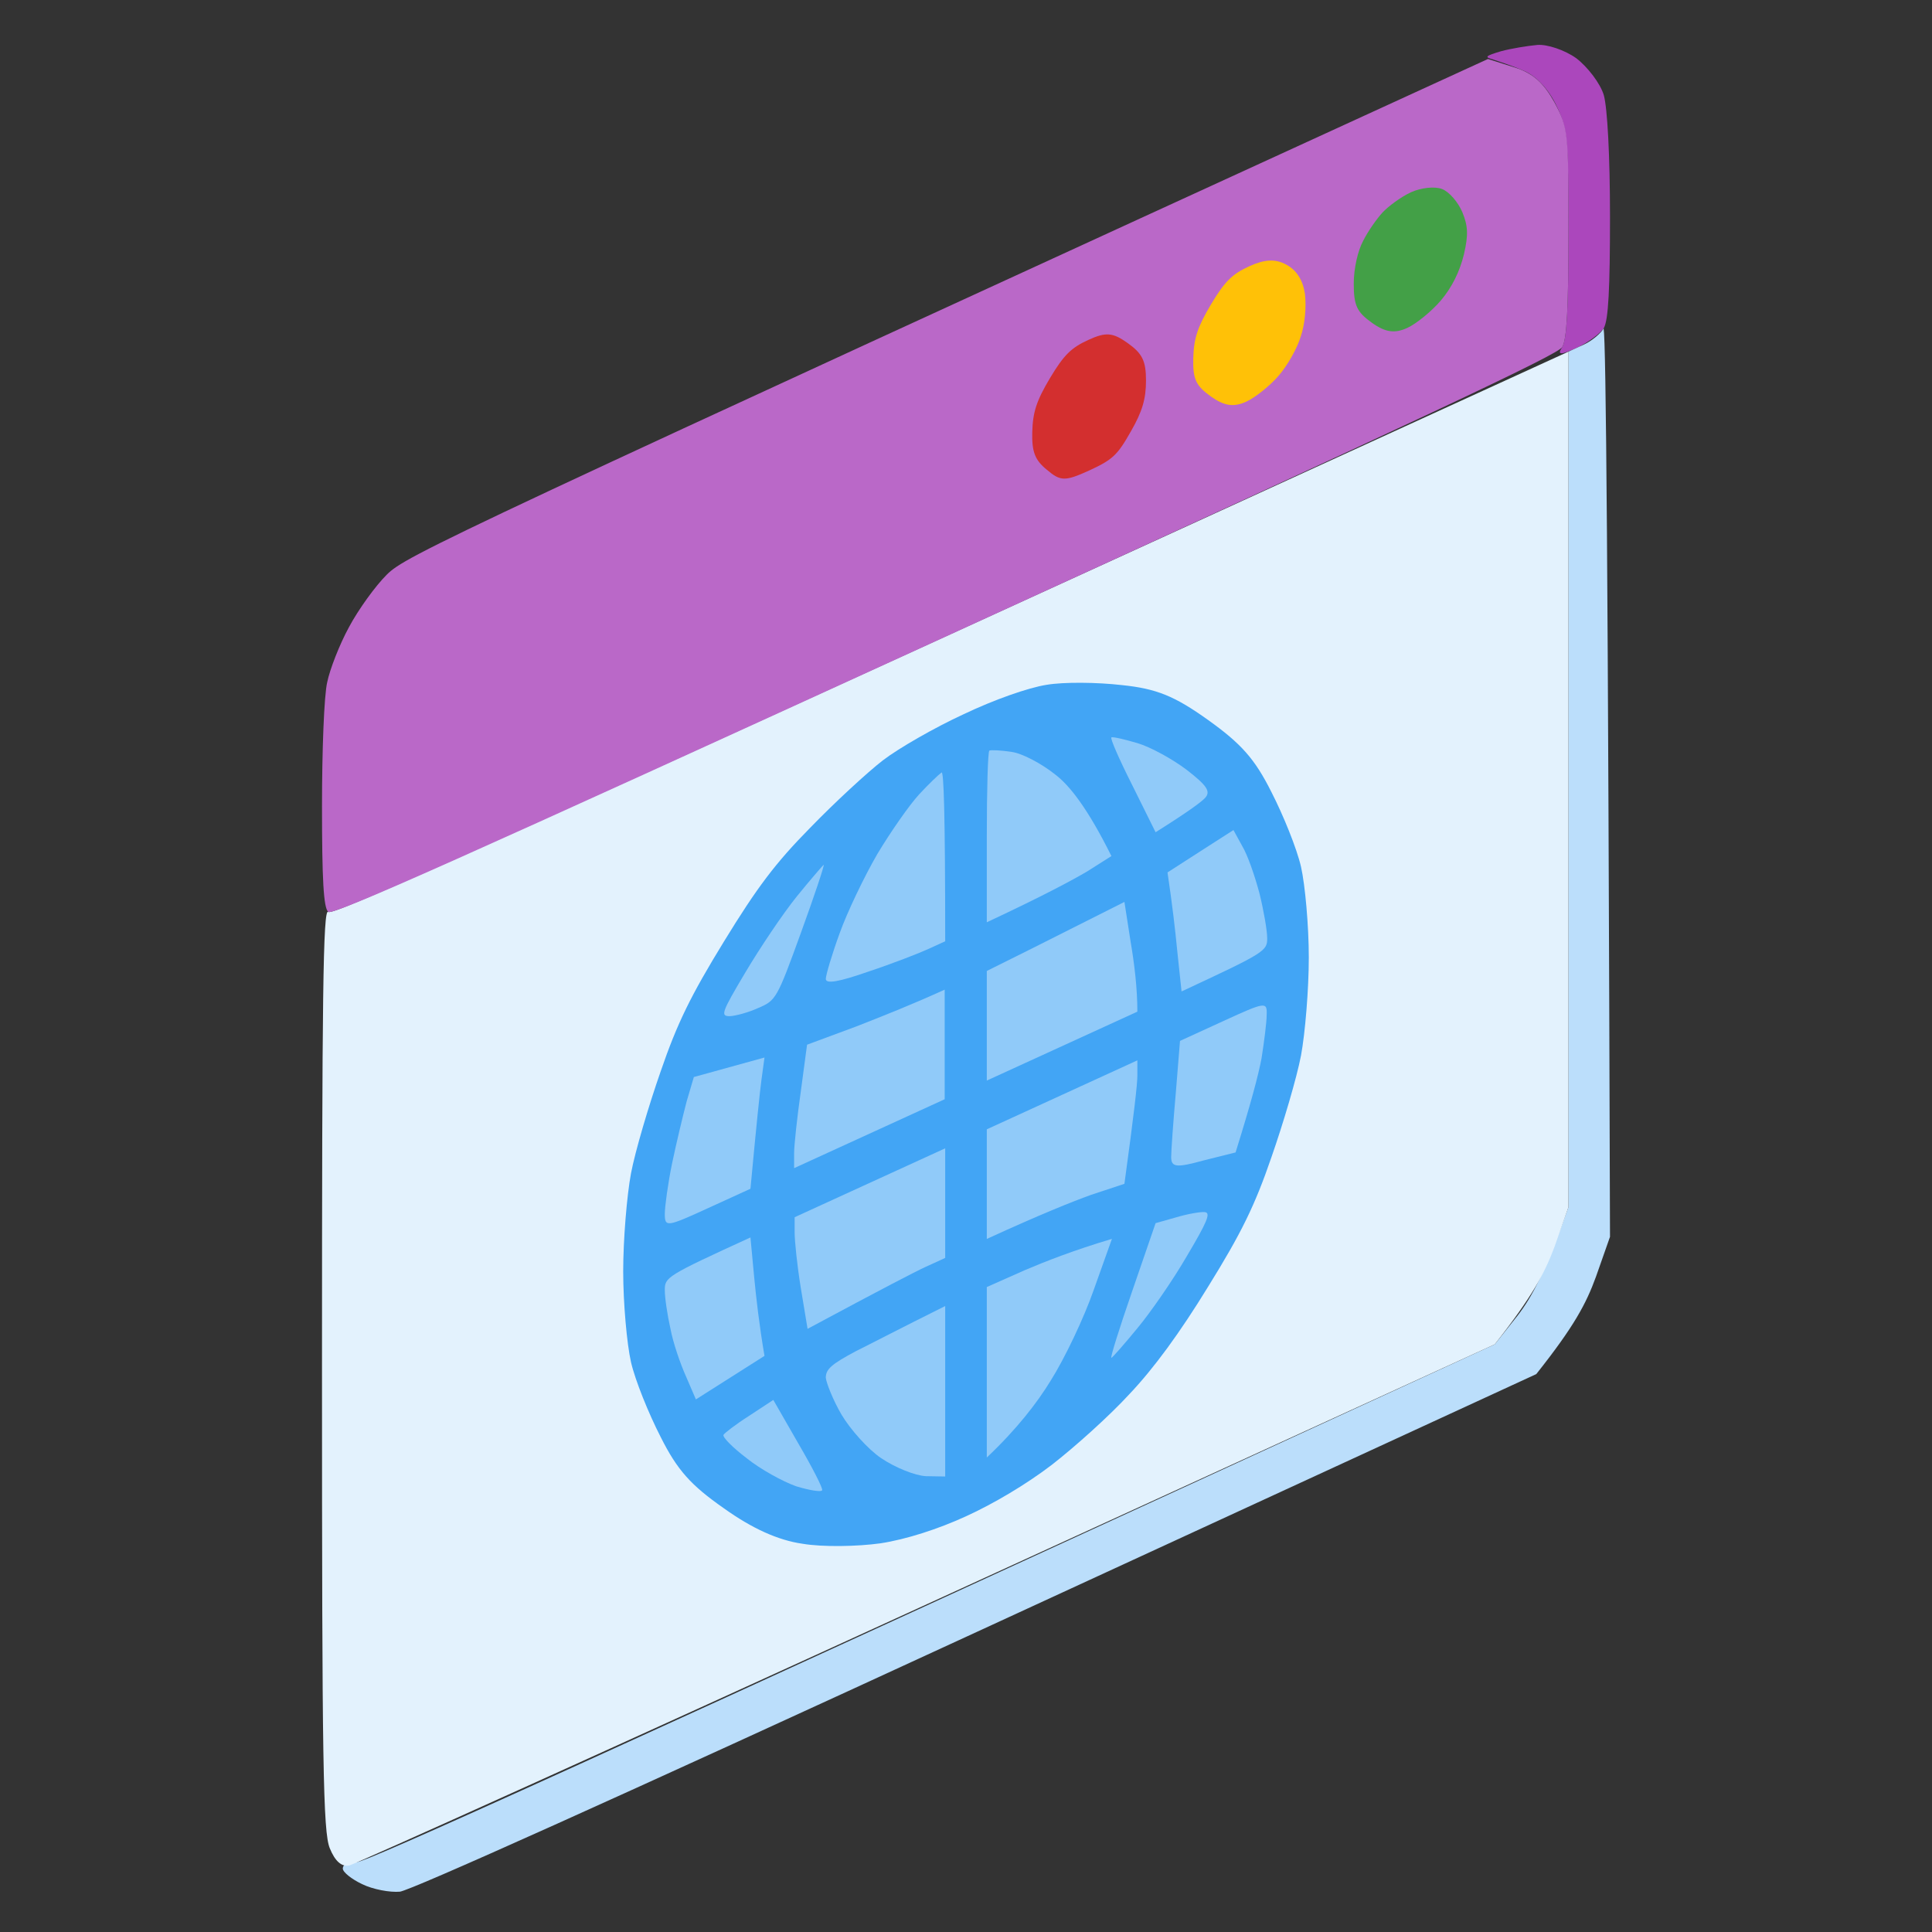 <svg width="30" height="30" viewBox="0 0 30 30" fill="none" xmlns="http://www.w3.org/2000/svg">
<rect x="0" y="0" width="30" height="30" fill="#333333" stroke="none"/>
<path d="M23.637 1.089C23.468 1.015 23.258 0.95 23.177 0.921C23.048 0.886 23.064 0.869 23.306 0.796C23.46 0.754 23.718 0.712 23.871 0.698C24.024 0.685 24.298 0.777 24.476 0.904C24.653 1.04 24.847 1.292 24.903 1.474C24.96 1.675 25 2.422 25 3.368C25 4.465 24.976 4.977 24.903 5.095C24.847 5.178 24.661 5.319 24.484 5.401C24.226 5.519 24.177 5.512 24.258 5.39C24.331 5.272 24.355 4.75 24.355 3.616C24.355 2.103 24.339 1.987 24.153 1.609C24.024 1.356 23.831 1.161 23.637 1.089Z" fill="#AB47BC"/>
<path d="M24.903 5.095C24.902 5.097 24.902 5.098 24.901 5.1C24.938 5.319 24.969 8.664 25 19.205L24.782 19.825C24.629 20.245 24.444 20.595 23.855 21.337L15.177 25.336C9.452 27.976 6.395 29.346 6.21 29.374C6.056 29.388 5.79 29.339 5.621 29.256C5.46 29.179 5.323 29.071 5.323 29.015C5.323 28.951 5.395 28.918 5.54 28.915C5.694 28.911 8.75 27.531 23.21 20.875L23.564 20.43C23.79 20.137 23.984 19.774 24.355 18.744L24.355 5.46L24.597 5.349C24.723 5.291 24.857 5.175 24.901 5.1C24.9 5.097 24.899 5.094 24.899 5.092L24.895 5.089C24.896 5.087 24.898 5.088 24.899 5.092L24.903 5.095Z" fill="#BBDEFB"/>
<path d="M5.121 28.7C5.016 28.446 5 27.394 5 21.248L5 21.239C5 15.462 5.016 14.093 5.097 14.16C5.177 14.217 7.153 13.332 24.355 5.46L24.355 18.744L24.137 19.364C23.984 19.774 23.79 20.137 23.21 20.875L14.411 24.902C9.565 27.12 5.524 28.941 5.427 28.966C5.306 28.994 5.202 28.9 5.121 28.7Z" fill="#E3F2FD"/>
<path d="M5.419 9.738C5.565 9.464 5.831 9.096 6.008 8.921C6.315 8.62 6.823 8.378 23.105 0.916L23.508 1.044C23.806 1.134 23.968 1.287 24.137 1.588C24.355 1.999 24.355 2.046 24.355 3.616C24.355 4.75 24.331 5.272 24.258 5.39C24.186 5.509 22.161 6.463 14.677 9.889C7.137 13.339 5.177 14.217 5.097 14.16C5.024 14.098 5 13.656 5 12.521C5 11.661 5.032 10.795 5.081 10.593C5.121 10.395 5.274 10.003 5.419 9.738Z" fill="#BA68C8"/>
<path d="M12.581 12.853C12.96 12.462 13.468 11.993 13.71 11.806C13.952 11.62 14.516 11.296 14.96 11.092C15.435 10.865 15.968 10.678 16.25 10.634C16.516 10.588 17.04 10.594 17.419 10.638C17.96 10.693 18.242 10.81 18.758 11.179C19.274 11.548 19.484 11.783 19.742 12.298C19.927 12.658 20.137 13.176 20.202 13.459C20.266 13.741 20.323 14.377 20.323 14.869C20.323 15.361 20.266 16.048 20.202 16.39C20.137 16.732 19.927 17.442 19.742 17.971C19.484 18.723 19.274 19.15 18.758 19.982C18.323 20.692 17.919 21.245 17.54 21.645C17.226 21.988 16.686 22.471 16.331 22.747C15.927 23.055 15.427 23.35 15 23.545C14.573 23.741 14.073 23.904 13.669 23.965C13.315 24.014 12.774 24.025 12.46 23.971C12.081 23.917 11.677 23.733 11.242 23.422C10.726 23.062 10.516 22.827 10.258 22.312C10.073 21.952 9.863 21.434 9.798 21.151C9.734 20.869 9.677 20.233 9.677 19.741C9.677 19.249 9.734 18.562 9.798 18.22C9.863 17.878 10.073 17.168 10.258 16.639C10.516 15.887 10.726 15.46 11.242 14.619C11.758 13.777 12.04 13.402 12.581 12.853Z" fill="#42A5F5"/>
<path d="M21.166 3.742C21.239 3.595 21.376 3.4 21.465 3.303C21.553 3.206 21.755 3.057 21.908 2.986C22.069 2.913 22.279 2.892 22.392 2.935C22.505 2.978 22.642 3.142 22.706 3.292C22.795 3.507 22.803 3.645 22.731 3.953C22.666 4.218 22.545 4.463 22.376 4.663C22.231 4.834 21.989 5.03 21.852 5.092C21.658 5.181 21.513 5.162 21.303 5.012C21.069 4.845 21.021 4.744 21.021 4.404C21.021 4.168 21.085 3.892 21.166 3.742Z" fill="#43A047"/>
<path d="M18.529 5.563C18.537 5.257 18.594 5.08 18.803 4.729C19.021 4.364 19.134 4.256 19.4 4.134C19.634 4.027 19.803 4.016 19.973 4.109C20.134 4.195 20.231 4.35 20.263 4.562C20.287 4.768 20.263 5.035 20.198 5.225C20.142 5.412 19.989 5.68 19.852 5.837C19.715 5.995 19.489 6.174 19.352 6.237C19.158 6.325 19.013 6.306 18.803 6.157C18.569 5.989 18.521 5.889 18.529 5.563Z" fill="#FFC107"/>
<path d="M16.029 6.708C16.037 6.401 16.094 6.224 16.303 5.873C16.521 5.509 16.634 5.4 16.9 5.278C17.174 5.153 17.279 5.162 17.513 5.329C17.739 5.49 17.795 5.606 17.795 5.909C17.795 6.192 17.739 6.388 17.561 6.697C17.352 7.067 17.279 7.138 16.908 7.308C16.537 7.477 16.465 7.473 16.255 7.294C16.069 7.143 16.021 7.014 16.029 6.708Z" fill="#D32F2F"/>
<path d="M13.621 13.265C13.823 12.927 14.121 12.498 14.274 12.333C14.427 12.168 14.581 12.022 14.621 11.995C14.653 11.98 14.677 12.564 14.677 14.616L14.419 14.734C14.274 14.801 13.855 14.964 13.484 15.087C13.04 15.242 12.823 15.285 12.823 15.2C12.823 15.143 12.919 14.816 13.04 14.486C13.153 14.17 13.419 13.613 13.621 13.265Z" fill="#90CAF9"/>
<path d="M15.323 14.321L15.323 12.997C15.323 12.269 15.339 11.666 15.363 11.655C15.387 11.644 15.54 11.649 15.71 11.676C15.871 11.697 16.177 11.859 16.387 12.028C16.605 12.193 16.887 12.546 17.258 13.293L16.879 13.533C16.661 13.661 16.226 13.898 15.323 14.321Z" fill="#90CAF9"/>
<path d="M11.573 15.101C11.798 14.723 12.153 14.192 12.371 13.922C12.589 13.653 12.782 13.432 12.79 13.428C12.806 13.43 12.645 13.911 12.435 14.489C12.065 15.509 12.048 15.536 11.774 15.652C11.621 15.722 11.419 15.776 11.331 15.779C11.185 15.779 11.202 15.725 11.573 15.101Z" fill="#90CAF9"/>
<path d="M17.944 12.923L17.581 12.191C17.379 11.791 17.234 11.46 17.258 11.45C17.282 11.438 17.46 11.48 17.661 11.539C17.863 11.598 18.21 11.789 18.427 11.954C18.742 12.198 18.806 12.291 18.71 12.393C18.645 12.46 18.444 12.609 17.944 12.923Z" fill="#90CAF9"/>
<path d="M10.435 18.07C10.5 17.757 10.605 17.322 10.661 17.107L10.774 16.724L11.871 16.421L11.823 16.774C11.798 16.964 11.75 17.421 11.653 18.459L10.992 18.761C10.355 19.053 10.323 19.058 10.323 18.85C10.323 18.737 10.371 18.384 10.435 18.07Z" fill="#90CAF9"/>
<path d="M18.129 13.547L18.637 13.22L19.153 12.889L19.29 13.139C19.371 13.272 19.484 13.598 19.556 13.868C19.621 14.131 19.677 14.446 19.677 14.569C19.677 14.767 19.645 14.791 18.347 15.395L18.282 14.782C18.25 14.447 18.202 14.034 18.129 13.547Z" fill="#90CAF9"/>
<path d="M12.331 17.903C12.331 17.78 12.379 17.342 12.435 16.947L12.532 16.222L13.298 15.938C13.718 15.774 14.202 15.581 14.669 15.367L14.669 17.069L12.331 18.139L12.331 17.903Z" fill="#90CAF9"/>
<path d="M15.323 15.077L16.024 14.728C16.411 14.532 16.895 14.291 17.46 14.005L17.556 14.622C17.613 14.956 17.661 15.34 17.661 15.709L15.323 16.779L15.323 15.077Z" fill="#90CAF9"/>
<path d="M10.411 20.634C10.363 20.42 10.323 20.155 10.323 20.032C10.323 19.833 10.347 19.813 11.653 19.215L11.71 19.823C11.742 20.158 11.79 20.58 11.871 21.054L10.806 21.73L10.653 21.375C10.565 21.179 10.452 20.852 10.411 20.634Z" fill="#90CAF9"/>
<path d="M12.435 20.001C12.379 19.658 12.339 19.27 12.339 19.138L12.339 18.901L14.677 17.831L14.677 19.533L14.371 19.673C14.21 19.747 13.726 19.997 12.54 20.634L12.435 20.001Z" fill="#90CAF9"/>
<path d="M15.323 19.238L15.323 17.536L17.661 16.465L17.661 16.702C17.661 16.834 17.613 17.263 17.46 18.382L16.936 18.556C16.645 18.661 16.161 18.854 15.323 19.238Z" fill="#90CAF9"/>
<path d="M18.186 17.965C18.186 17.87 18.218 17.421 18.258 16.968L18.323 16.163L19 15.853C19.645 15.557 19.677 15.552 19.669 15.754C19.669 15.877 19.629 16.179 19.589 16.434C19.54 16.693 19.427 17.122 19.186 17.895L18.686 18.02C18.266 18.136 18.186 18.126 18.186 17.965Z" fill="#90CAF9"/>
<path d="M12.823 21.393C12.823 21.261 12.911 21.183 13.29 20.981C13.54 20.857 13.96 20.637 14.677 20.28L14.677 22.927L14.379 22.922C14.21 22.914 13.903 22.79 13.685 22.644C13.476 22.503 13.202 22.194 13.065 21.963C12.935 21.739 12.831 21.475 12.823 21.393Z" fill="#90CAF9"/>
<path d="M15.323 22.632L15.323 19.985L15.911 19.724C16.226 19.59 16.669 19.415 17.266 19.237L16.984 20.028C16.831 20.467 16.532 21.095 16.314 21.44C16.105 21.782 15.79 22.191 15.323 22.632Z" fill="#90CAF9"/>
<path d="M11.234 22.281C11.242 22.259 11.419 22.121 11.629 21.987L12.008 21.738L12.395 22.412C12.613 22.785 12.782 23.114 12.766 23.14C12.758 23.172 12.573 23.143 12.363 23.079C12.153 23.005 11.806 22.813 11.597 22.645C11.379 22.48 11.218 22.317 11.234 22.281Z" fill="#90CAF9"/>
<path d="M17.258 21.084C17.234 21.095 17.379 20.632 17.581 20.048L17.944 18.993L18.266 18.902C18.444 18.849 18.645 18.814 18.71 18.822C18.806 18.834 18.742 18.977 18.427 19.509C18.21 19.883 17.863 20.382 17.661 20.625C17.46 20.869 17.282 21.073 17.258 21.084Z" fill="#90CAF9"/>
</svg>
